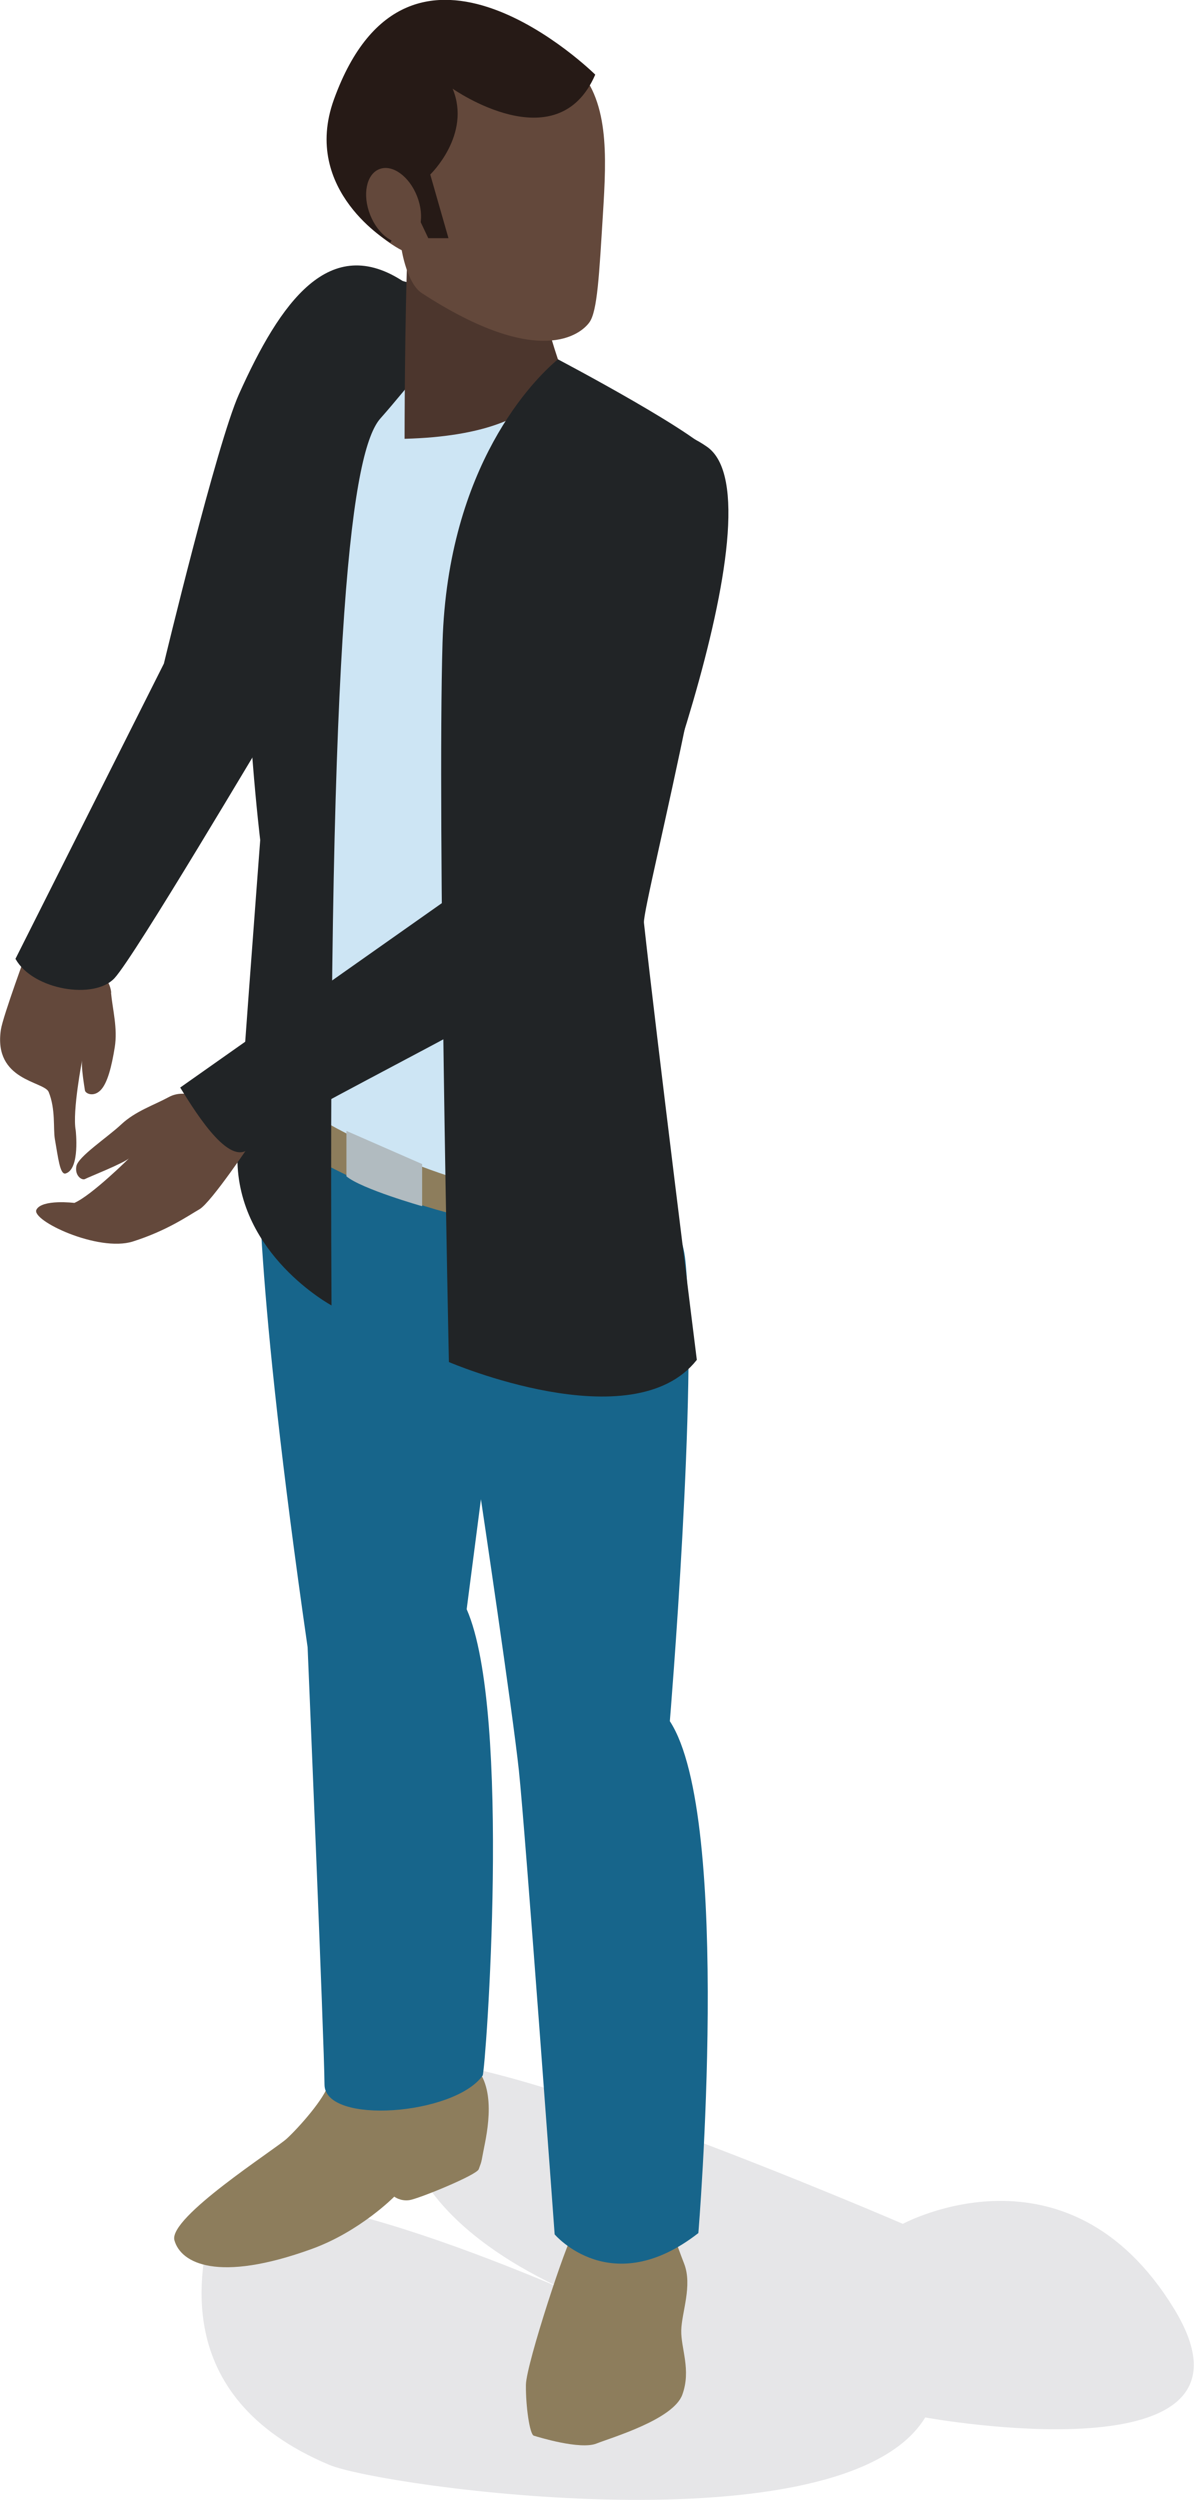 <?xml version="1.0" encoding="UTF-8"?><svg id="Layer_2" xmlns="http://www.w3.org/2000/svg" viewBox="0 0 54.42 113.89"><defs><style>.cls-1{fill:#070614;opacity:.1;}.cls-2{fill:#8d7d5c;}.cls-3{fill:#cde5f4;}.cls-4{fill:#b1bbc0;}.cls-5{fill:#212426;}.cls-6{fill:#17658b;}.cls-7,.cls-8{fill:#63483b;}.cls-9{fill:#261a16;}.cls-10{fill:#4c362d;}.cls-8{fill-rule:evenodd;}</style></defs><g id="Folk_bak"><g><path class="cls-1" d="M9.51,101.65c-.15,1.26-2.06,7.47,5.5,10.64,2.38,1,23.44,3.95,27.16-2.16,0,0,16.19,2.95,11.33-4.97-4.86-7.92-12.35-3.85-12.35-3.85,0,0-19.47-8.41-22.63-7.27,0,0-2.73,6.19,8.33,10.76,0,0-16.8-7.64-17.34-3.15Z"/><path class="cls-2" d="M26.09,101.86c-.2,.09-2.11,5.83-2.12,6.79s.17,2.25,.36,2.31,2.11,.65,2.85,.36,3.51-1.1,3.92-2.23c.41-1.13-.07-2.11-.05-2.93s.52-2.04,.13-3.04-.61-1.72-.61-1.72l-4.49,.45Z"/><path class="cls-2" d="M14.98,94.92c-.18,.68-1.36,2-1.9,2.5s-5.42,3.6-5.13,4.64c.29,1.04,1.97,1.95,6.27,.39,2.2-.8,3.75-2.38,3.75-2.38,0,0,.28,.22,.69,.16s3.07-1.14,3.16-1.41,.1-.19,.2-.76,.67-2.73-.31-3.85-6.74,.72-6.74,.72Z"/><path class="cls-6" d="M11.77,50.86c0,2.11-.18,7.29,2.25,24.18,0,0,.76,18.06,.77,19.92,0,1.86,5.94,1.4,7.21-.41,.13-.25,1.34-16.54-.73-21.24l.65-5.01s1.44,9.64,1.73,12.36c.29,2.72,1.63,21.13,1.63,21.13,0,0,2.57,3.04,6.55-.06,0,0,1.57-18.94-1.3-23.32,0,0,1.28-15.44,.71-20.97-.81-7.88-19.45-6.59-19.45-6.59Z"/><g><path class="cls-7" d="M5.06,45.22c.07,.77,.31,1.62,.17,2.49-.14,.87-.33,1.64-.65,1.96s-.69,.15-.71,0-.19-1.11-.12-1.41c0,0-.46,2.37-.3,3.23,0,0,.21,1.77-.46,1.97-.26,.07-.34-.73-.49-1.57-.08-.48,.04-1.35-.28-2.14-.2-.5-2.53-.5-2.18-2.84,.09-.61,1.24-3.72,1.24-3.72,0,0,3.63,.29,3.79,2.04Z"/><path class="cls-5" d="M.7,43.69l6.77-13.46s2.41-10.02,3.42-12.27c1.88-4.19,4.13-7.4,7.55-5.1,3.62,2.43-4.76,18.05-5.64,19.49s-6.66,11.22-7.58,12.21c-.92,1-3.72,.54-4.51-.87Z"/></g><path class="cls-3" d="M23.87,15.47c2.69,1.56,6.28,3.59,8.37,5.12,1.38,1.01-1.5,14.44-3.22,22.37-.53,2.46,1.9,10.06,1.67,12.67s-19.38-.92-19.24-8.19c.12-6.02,.81-7.62,.58-9.16-.23-1.54-2.04-19.65,2.17-25.04,.99-1.27,6.19,.22,9.67,2.24Z"/><path class="cls-2" d="M23.81,54.49s-6.3-1.17-11.43-4.95v2.06s5.28,3.71,11.25,4.22l.18-1.33Z"/><path class="cls-4" d="M19.24,53.04v1.91s-2.75-.78-3.45-1.36v-2.07s3.45,1.51,3.45,1.51Z"/><path class="cls-5" d="M21.94,13.98c-.98,.58-3.34,3.67-4.6,5.08-1.26,1.42-2.4,8.82-2.23,40.41,0,0-4.29-2.31-4.29-6.71,0-.79,1.04-14.49,1.04-14.49,0,0-2.78-22.74,2.85-25.68,1.65-.86,7.23,1.39,7.23,1.39Z"/><path class="cls-10" d="M24.1,11.07s.47,2.74,1.33,5.3c0,0,.32,3.43-6.99,3.62,0,0,0-5.55,.15-8.97l5.51,.05"/><path class="cls-5" d="M25.43,16.37c-1.08,.89-5.02,4.83-5.26,12.89-.24,8.05,.29,32.79,.29,32.79,0,0,8.39,3.6,11.3-.1,0,0-1.87-14.95-2.41-19.91-.09-.8,4.43-17.97,3.25-21.17-.33-.9-7.17-4.5-7.17-4.5Z"/><g><path class="cls-7" d="M7.69,49.98c-.68,.37-1.52,.64-2.16,1.24s-1.97,1.47-2.05,1.91,.26,.66,.4,.58,1.82-.74,2.02-.96c0,0-1.71,1.7-2.51,2.05,0,0-1.48-.18-1.73,.31s2.81,1.94,4.39,1.45c1.57-.5,2.5-1.16,3.04-1.47s2.4-3.1,2.4-3.1c0,0-2.26-2.85-3.8-2.01Z"/><path class="cls-5" d="M8.22,49.54l14.72-10.37s1.44-11.45,2.61-13.61,2.77-7.91,6.67-5.21c3.58,2.48-3.74,20.98-4.57,22.46-.82,1.47-15.33,8.4-16.21,9.43-.88,1.03-2.38-1.32-3.23-2.7Z"/></g><g><path class="cls-8" d="M26.17,2.94c1.6,1.57,1.48,4.08,1.31,6.82-.17,2.74-.25,4.43-.62,4.93-.37,.51-2.26,2.16-7.64-1.34-.67-.44-.91-1.95-.91-1.95,0,0-2.99-1.44-3.1-4.89-.15-4.37,5.18-9.23,10.96-3.57Z"/><path class="cls-9" d="M18.77,9.27l.75,1.58h.92s-.83-2.9-.83-2.9c0,0,1.89-1.81,1.02-3.91,0,0,4.77,3.36,6.5-.64,0,0-8.47-8.37-11.91,1.13-1.51,4.17,2.57,6.53,2.57,6.53l.98-1.8Z"/><ellipse class="cls-7" cx="17.94" cy="9.36" rx="1.15" ry="1.78" transform="translate(-2.18 7.2) rotate(-21.42)"/></g></g></g></svg>